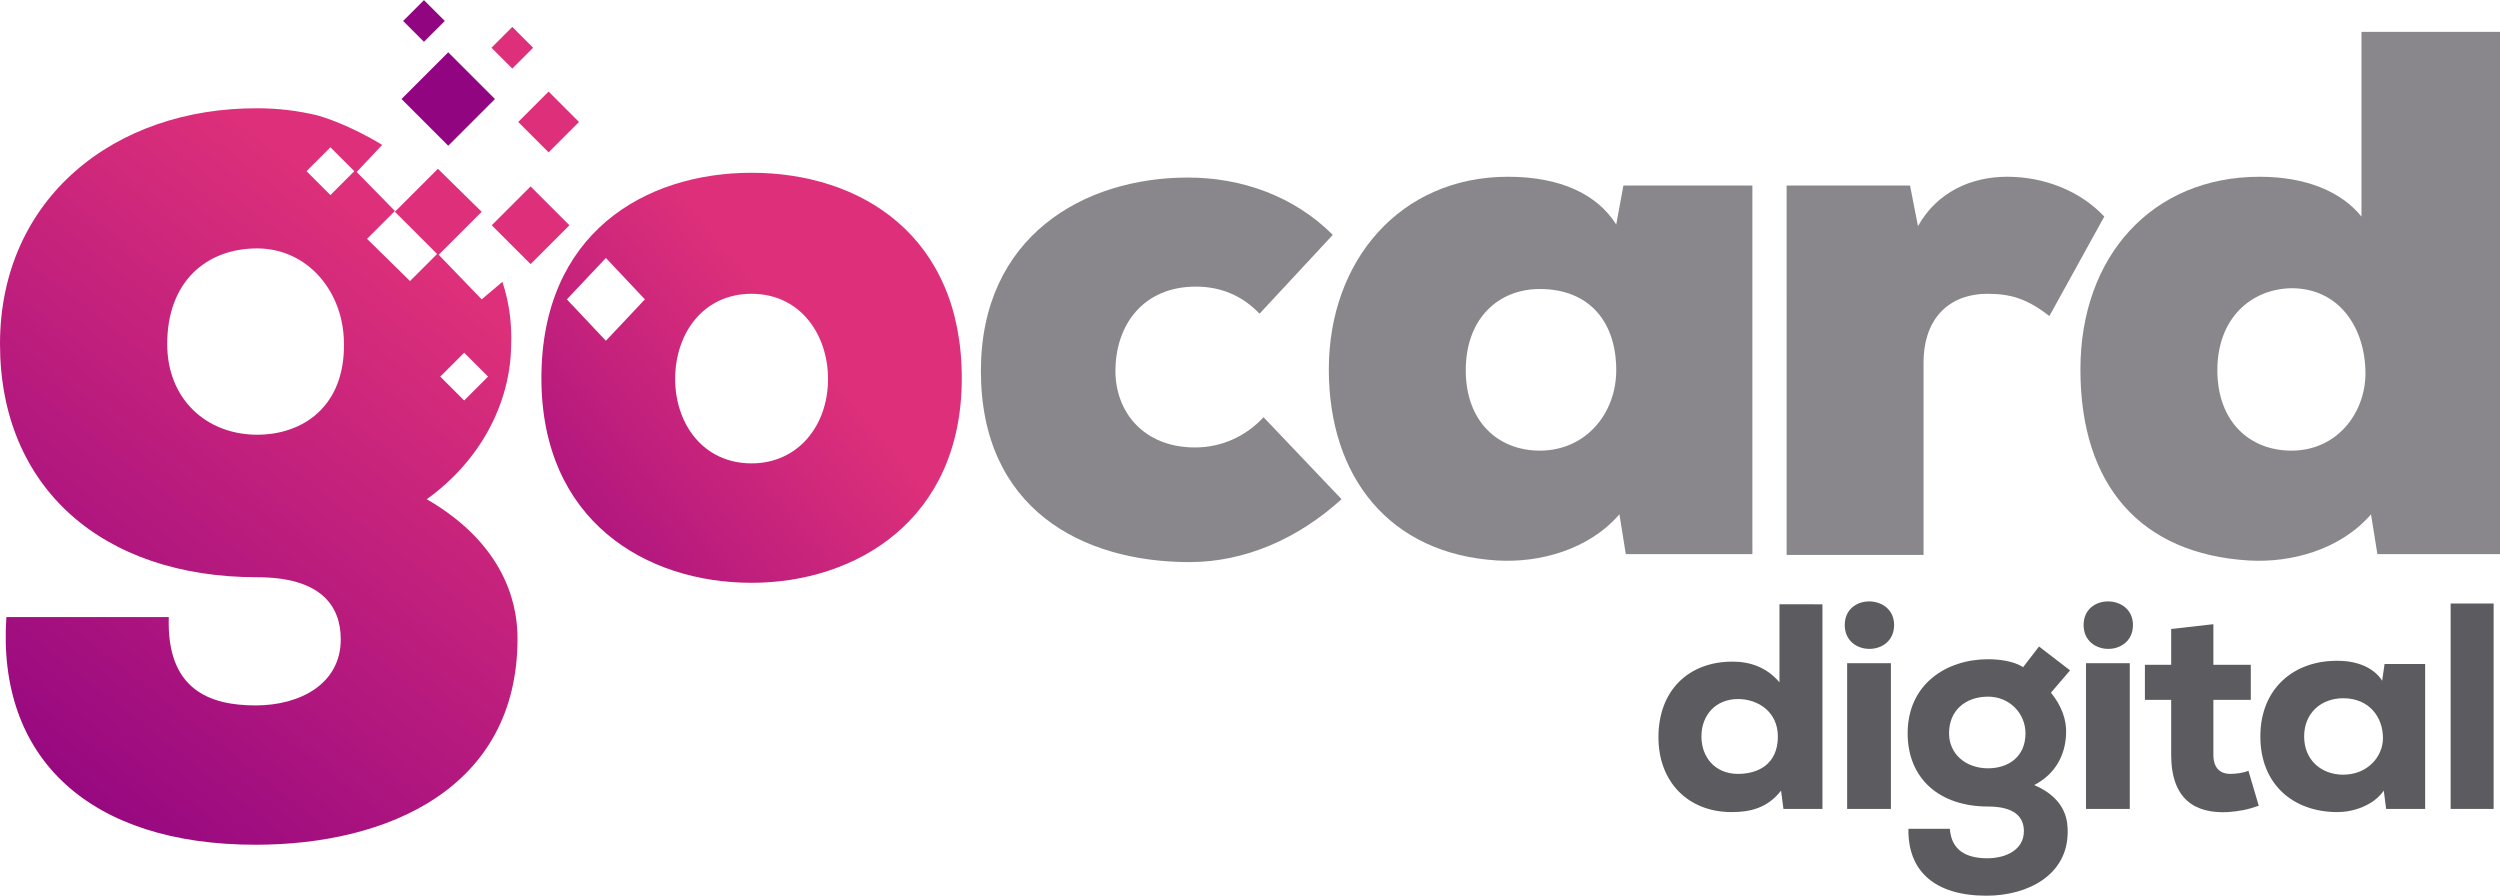 <?xml version="1.0" encoding="utf-8"?>
<!-- Generator: Adobe Illustrator 21.1.0, SVG Export Plug-In . SVG Version: 6.00 Build 0)  -->
<svg version="1.1" id="Layer_1" xmlns="http://www.w3.org/2000/svg" xmlns:xlink="http://www.w3.org/1999/xlink" x="0px" y="0px"
	 viewBox="0 0 314 112.5" style="enable-background:new 0 0 314 112.5;" xml:space="preserve">
<style type="text/css">
	.st0{fill:#89878C;}
	.st1{fill:#910581;}
	.st2{fill:#DE307A;}
	.st3{fill:url(#SVGID_1_);}
	.st4{fill:url(#SVGID_2_);}
	.st5{fill:#5C5B5F;}
</style>
<path class="st0" d="M168.5,62.7c-5.5,5-12.2,7.9-19.1,7.9c-13.5,0-26.2-6.7-26.2-24c0-16.9,12.9-24.3,26-24.3
	c6.7,0,13.3,2.3,18.2,7.2l-9.2,9.9c-2.2-2.3-4.9-3.4-8-3.4c-6.6,0-10.1,4.8-10.1,10.6c0,5.1,3.5,9.6,10,9.6c3.2,0,6.3-1.3,8.6-3.8
	L168.5,62.7z"/>
<path class="st0" d="M203.9,23.3h16.2v46.3h-15.9l-0.8-5c-3.9,4.5-10.1,6.1-15.3,5.8c-13.6-0.8-21.2-10.5-21.2-24
	c0-13.7,9-24.2,22.5-24.2c6.6,0,11.2,2.2,13.6,6L203.9,23.3z M184.1,46.5c0,6.5,4.1,10.1,9.3,10.1c5.8,0,9.6-4.7,9.6-10.1
	c0-6.2-3.5-10.2-9.6-10.2C188.2,36.3,184.1,40,184.1,46.5z"/>
<path class="st0" d="M239.9,23.3l1,5.1c2.4-4.3,6.7-6.2,11.2-6.2c4.7,0,9.2,1.8,12.2,5l-6.9,12.5c-2.8-2.2-4.9-2.8-7.8-2.8
	c-4.3,0-8,2.6-8,8.7v24.1h-17.2V23.3H239.9z"/>
<path class="st0" d="M296.7,4H314v65.6h-15.4l-0.8-5c-3.9,4.5-10.1,6.1-15.3,5.8c-13.6-0.8-21.2-9.4-21.2-24
	c0-14.2,9-24.2,22.5-24.2c5.9,0,10.3,1.9,12.8,5V4z M278.5,46.5c0,6.5,4.1,10.1,9.3,10.1c5.8,0,9.3-4.8,9.3-9.7
	c0-5.6-3.2-10.7-9.3-10.7C282.7,36.3,278.5,40,278.5,46.5z"/>
<g>
	<rect x="52.1" y="8.3" transform="matrix(0.707 -0.707 0.707 0.707 7.726 43.404)" class="st1" width="8.3" height="8.3"/>
	<rect x="63.2" y="24.8" transform="matrix(0.707 -0.707 0.707 0.707 -0.453 55.443)" class="st2" width="6.9" height="6.9"/>
	<rect x="66.2" y="12.6" transform="matrix(0.707 -0.707 0.707 0.707 9.376 53.214)" class="st2" width="5.4" height="5.4"/>
	<rect x="62.5" y="4.1" transform="matrix(0.707 -0.707 0.707 0.707 14.642 47.286)" class="st2" width="3.7" height="3.7"/>
	<rect x="51.4" y="0.8" transform="matrix(0.707 -0.707 0.707 0.707 13.728 38.407)" class="st1" width="3.7" height="3.7"/>
	<linearGradient id="SVGID_1_" gradientUnits="userSpaceOnUse" x1="53.329" y1="81.432" x2="101.102" y2="41.83">
		<stop  offset="0" style="stop-color:#910581"/>
		<stop  offset="1" style="stop-color:#DE307A"/>
	</linearGradient>
	<path class="st3" d="M94.4,21.7C81,21.7,68,29.3,68,47.5c0,17.9,13.1,25.7,26.4,25.7c13,0,26.4-7.8,26.4-25.7
		C120.8,29.6,108.1,21.7,94.4,21.7z M76.1,42.8l-4.9-5.2l4.9-5.2l4.9,5.2L76.1,42.8z M94.4,58.2c-6.1,0-9.6-5-9.6-10.6
		c0-5.7,3.5-10.7,9.6-10.7s9.6,5.1,9.6,10.7C104,53.5,100.2,58.2,94.4,58.2z"/>
	<linearGradient id="SVGID_2_" gradientUnits="userSpaceOnUse" x1="0.441" y1="101.778" x2="54.645" y2="32.79">
		<stop  offset="0" style="stop-color:#910581"/>
		<stop  offset="1" style="stop-color:#DE307A"/>
	</linearGradient>
	<path class="st4" d="M53.6,62.7c6.7-4.8,10.5-12,10.6-19.3c0.1-2.6-0.2-5.3-1.1-8l-2.6,2.2l-5.4-5.6l5.4-5.4L55,21.2l-5.4,5.4
		l5.3,5.3l-3.4,3.4L46.1,30l3.5-3.5l-4.8-4.9l3.2-3.4c-4.1-2.5-7.4-3.5-8.1-3.7c-2.5-0.6-5-0.9-7.5-0.9C14.3,13.5,0,25,0,43.2
		c0,18,12.8,29.3,32.3,29.3c7.9,0,10.5,3.5,10.5,7.8c0,5.6-5.1,8.3-10.7,8.3c-5.8,0-11.2-2-10.9-11.1H0.8
		c-1.2,17.8,10.5,28.6,31.3,28.6c16.6,0,32.9-7.1,32.9-25.9C65,77.1,64.3,68.9,53.6,62.7z M58.3,44.3l3,3l-3,3l-3-3L58.3,44.3z
		 M32.3,54.6C26,54.6,21,50.2,21,43.2c0-7.8,4.9-12,11.3-12c6.3,0,10.9,5.4,10.9,12C43.3,51,38.1,54.6,32.3,54.6z M41.5,24.5l-3-3
		l3-3l3,3L41.5,24.5z"/>
</g>
<g>
	<g>
		<path class="st5" d="M228.9,75.8v25.8H224l-0.3-2.3c-1.7,2.2-3.9,2.7-6.2,2.7c-5.5,0-9.2-3.8-9.2-9.4c0-5.9,3.8-9.5,9.3-9.5
			c2.2,0,4.3,0.7,5.9,2.6v-9.8H228.9z M213.7,92.5c0,2.6,1.7,4.7,4.6,4.7c2.5,0,5-1.2,5-4.7c0-3.1-2.5-4.7-5-4.7
			C215.5,87.8,213.7,89.8,213.7,92.5z"/>
		<path class="st5" d="M237.9,78.5c0,4-6.2,4-6.2,0S237.9,74.6,237.9,78.5z M232,83.3v18.3h5.5V83.3H232z"/>
		<path class="st5" d="M244.9,104.1c0.2,2.8,2.2,3.7,4.7,3.7c2.4,0,4.6-1.1,4.6-3.4c0-1.8-1.2-3.1-4.5-3.1c-6.1,0-10.1-3.5-10.1-9.2
			c0-6.2,4.9-9.3,10.1-9.3c1.3,0,3.2,0.2,4.4,1l2-2.6l3.9,3l-2.4,2.8c1.3,1.6,2,3.4,1.9,5.2c-0.1,2.6-1.3,5-4,6.4
			c4.2,1.8,4.2,4.8,4.2,5.9c0,5.4-5,8-10.2,8c-6.5,0-9.9-3.1-9.8-8.4H244.9z M244.8,92.1c0,2.6,2.1,4.4,4.9,4.4
			c2.5,0,4.7-1.4,4.7-4.4c0-2.5-2-4.6-4.7-4.6C246.9,87.5,244.8,89.2,244.8,92.1z"/>
		<path class="st5" d="M267.9,78.5c0,4-6.2,4-6.2,0S267.9,74.6,267.9,78.5z M262,83.3v18.3h5.5V83.3H262z"/>
		<path class="st5" d="M278,78.4v5.1h4.7v4.4H278v6.9c0,1.9,1.1,2.4,2.1,2.4c0.6,0,1.7-0.1,2.3-0.4l1.3,4.4
			c-1.4,0.5-2.5,0.7-3.9,0.8c-4.1,0.2-7.1-1.6-7.1-7.2v-6.9h-3.3v-4.4h3.3V79L278,78.4z"/>
		<path class="st5" d="M299.5,83.4h5.1c0,6.1,0,12.2,0,18.2h-4.9l-0.3-2.3c-1.3,1.9-3.9,2.7-5.8,2.7c-5.6,0-9.7-3.5-9.7-9.5
			c0-6.1,4.3-9.6,9.8-9.5c2.4,0,4.5,0.9,5.5,2.5L299.5,83.4z M289.4,92.5c0,3,2.2,4.8,4.9,4.8c3.1,0,5-2.3,5-4.6c0-2.6-1.7-5-5-5
			C291.6,87.7,289.4,89.5,289.4,92.5z"/>
		<path class="st5" d="M313.2,75.8v25.8h-5.4V75.8H313.2z"/>
	</g>
</g>
</svg>
